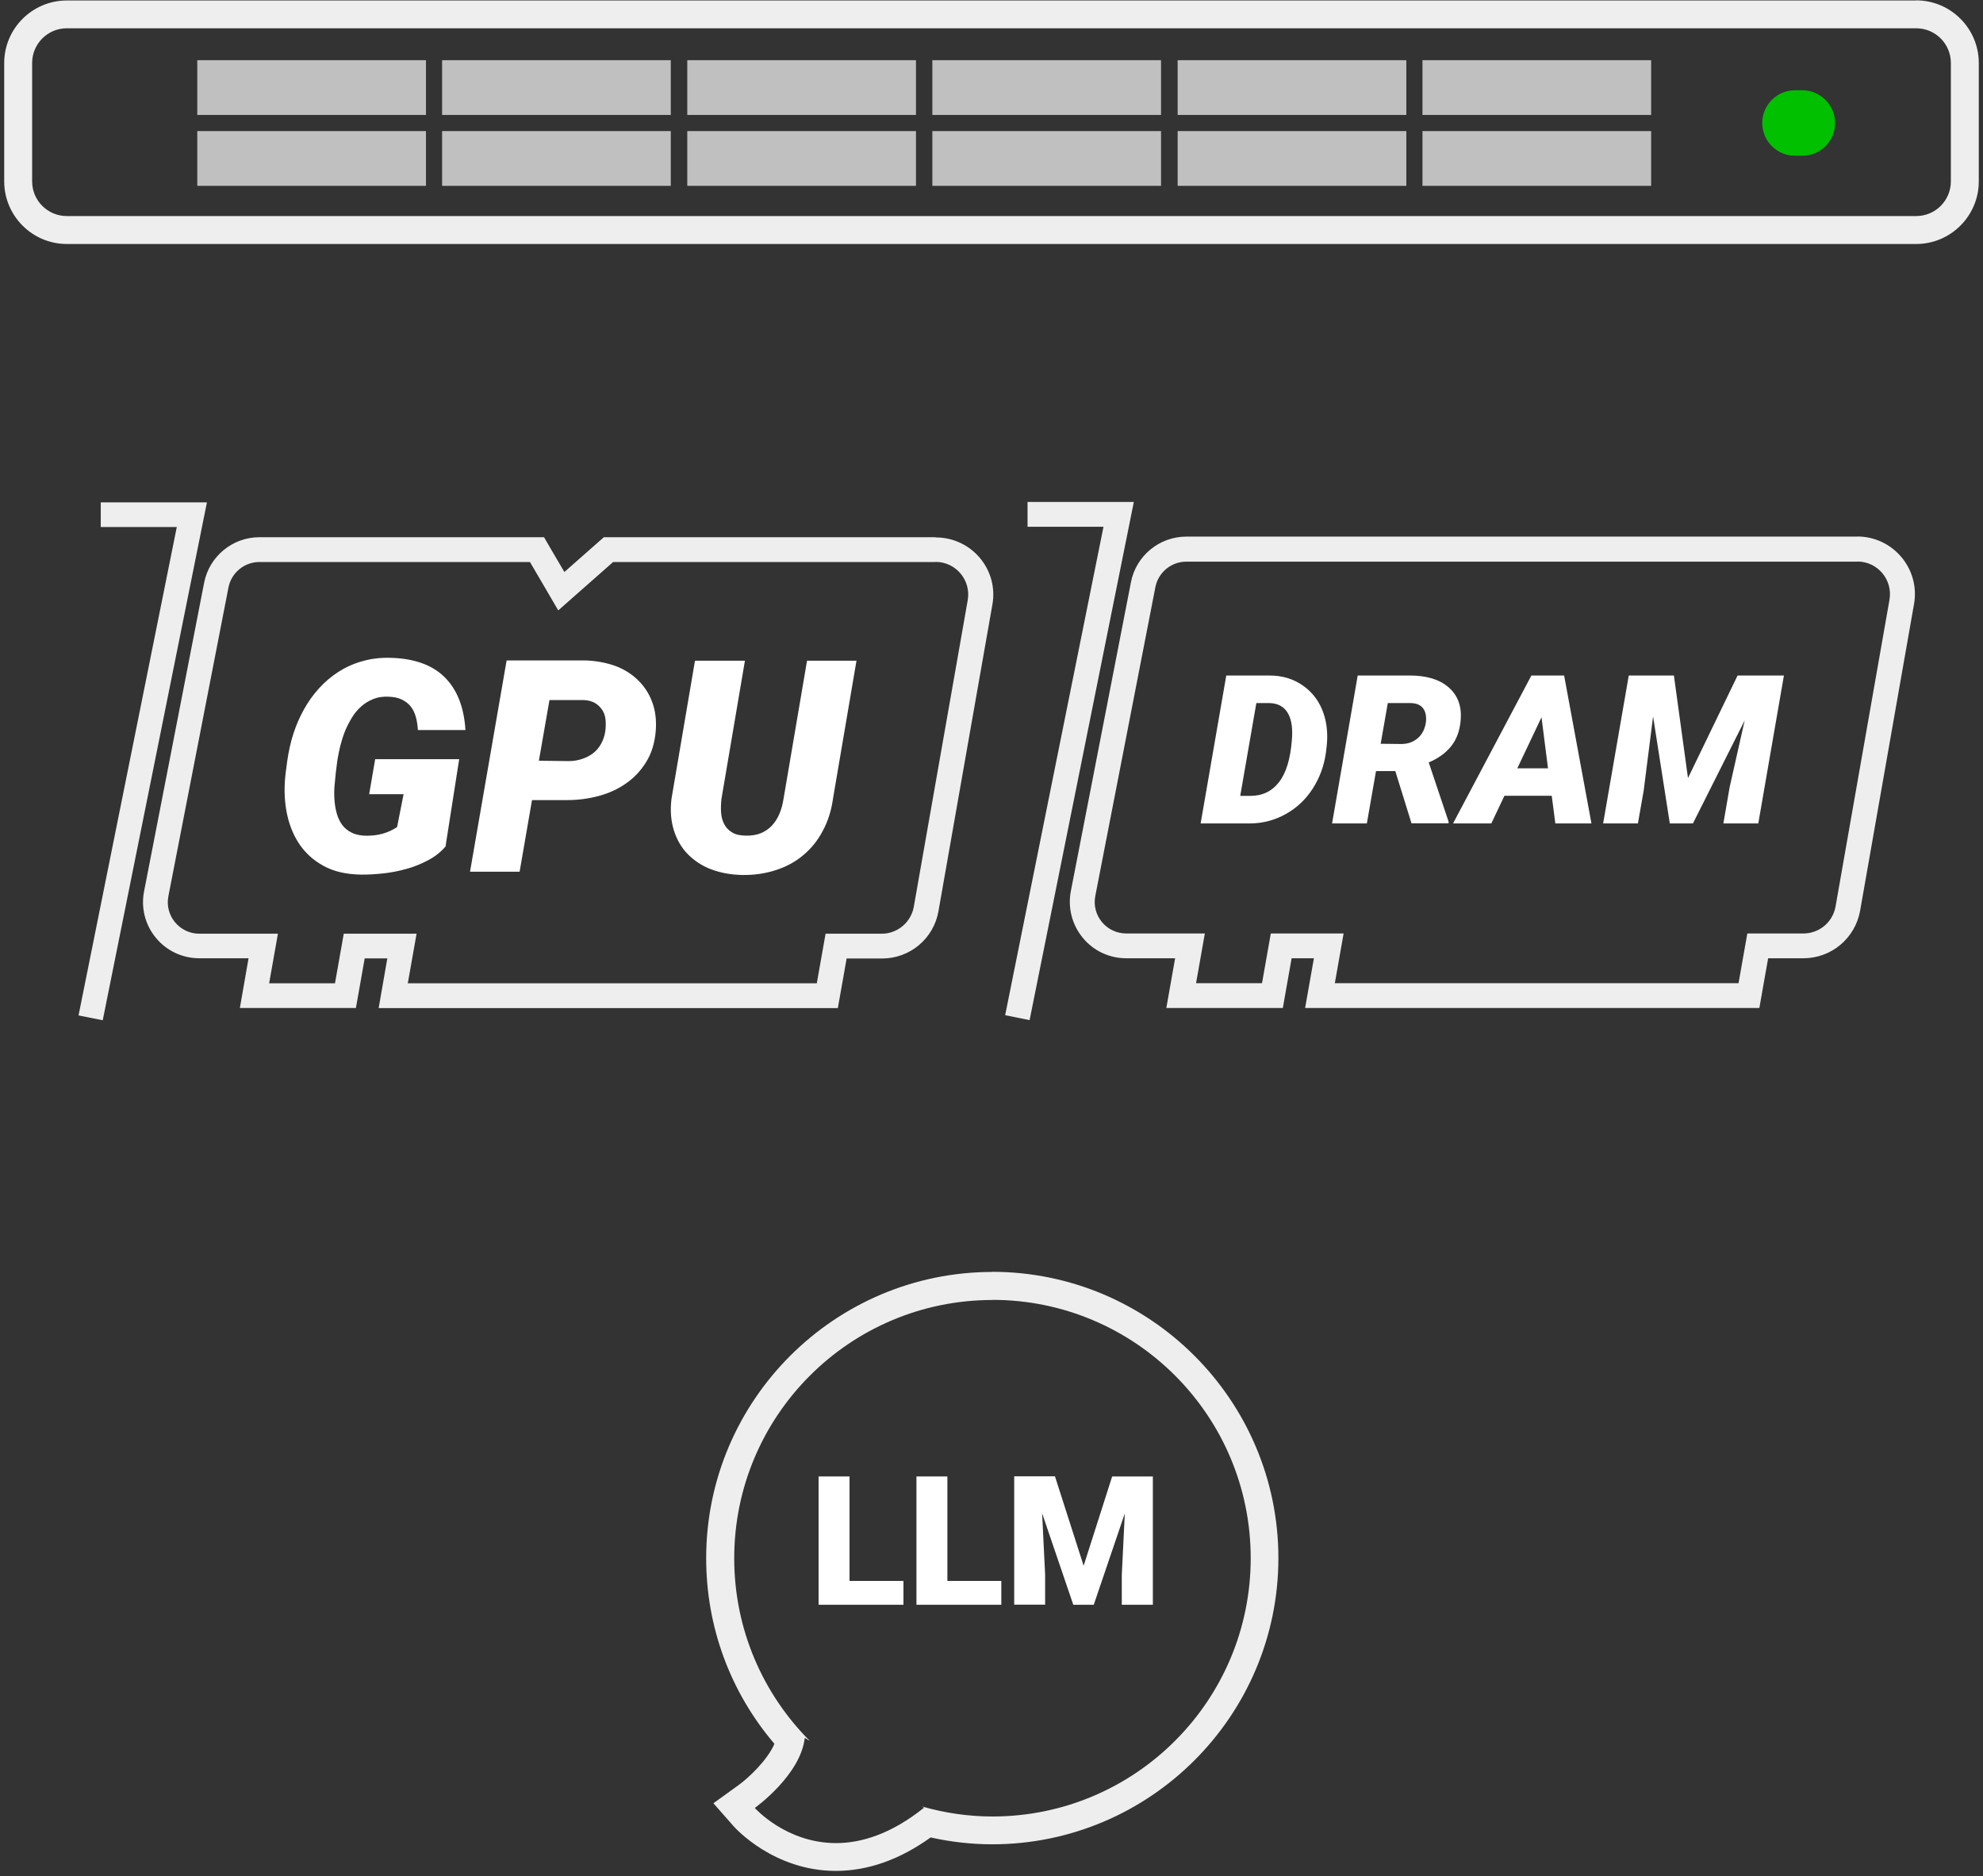<?xml version="1.0" encoding="UTF-8"?><svg id="a" xmlns="http://www.w3.org/2000/svg" viewBox="0 0 164.75 155.88"><rect x="0" y="0" width="164.75" height="155.88" fill="#333333" stroke="none"/><path d="M159.2,2.35c1.59,0,2.88,1.29,2.88,2.88v9.84c0,1.59-1.29,2.88-2.88,2.88H5.55c-1.59,0-2.88-1.29-2.88-2.88V5.23c0-1.59,1.29-2.88,2.88-2.88h153.65M159.2.04H5.55C2.69.04.35,2.37.35,5.23v9.84c0,2.86,2.33,5.2,5.2,5.2h153.65c2.86,0,5.2-2.33,5.2-5.2V5.23c0-2.86-2.33-5.2-5.2-5.2h0Z" fill="#eee"/><path d="M149.13,7.5h.61c1.5,0,2.72,1.22,2.72,2.72h0c0,1.5-1.22,2.72-2.72,2.72h-.61c-1.5,0-2.72-1.22-2.72-2.72h0c0-1.5,1.22-2.72,2.72-2.72Z" fill="#00c000"/><rect x="16.39" y="5" width="19" height="4.55" fill="silver"/><rect x="16.39" y="10.89" width="19" height="4.55" fill="silver"/><rect x="36.73" y="5" width="19" height="4.55" fill="silver"/><rect x="36.73" y="10.89" width="19" height="4.55" fill="silver"/><rect x="57.1" y="5" width="19" height="4.55" fill="silver"/><rect x="57.1" y="10.89" width="19" height="4.55" fill="silver"/><rect x="77.46" y="5" width="19" height="4.55" fill="silver"/><rect x="77.46" y="10.89" width="19" height="4.55" fill="silver"/><rect x="97.84" y="5" width="19" height="4.55" fill="silver"/><rect x="97.84" y="10.89" width="19" height="4.55" fill="silver"/><rect x="118.18" y="5" width="19" height="4.55" fill="silver"/><rect x="118.18" y="10.89" width="19" height="4.55" fill="silver"/><polyline points="8.37 42.76 15.94 42.76 7.53 84.56" fill="none" stroke="#eee" stroke-miterlimit="10" stroke-width="2.05"/><path d="M77.73,46.68h-26.79l-4.56,4.02-2.35-4.02h-22.48c-1.26,0-2.33.89-2.57,2.12l-4.99,25.64c-.32,1.62.93,3.12,2.57,3.12h6.53l-.73,4.12h5.47l.73-4.12h6.05l-.73,4.12h33.98l.73-4.12h4.66c1.32,0,2.44-.95,2.67-2.24l4.48-25.47c.29-1.66-.98-3.17-2.67-3.17h0Z" fill="none"/><path d="M77.73,46.68c1.68,0,2.96,1.52,2.67,3.18l-4.48,25.47c-.23,1.29-1.35,2.24-2.67,2.24h-4.66l-.73,4.12h-33.98l.73-4.12h-6.05l-.73,4.12h-5.47l.73-4.12h-6.53c-1.64,0-2.89-1.5-2.57-3.12l4.99-25.64c.24-1.23,1.32-2.12,2.57-2.12h22.48l2.35,4.02,4.56-4.02h26.79M77.73,44.63h-27.56l-.58.51-2.7,2.38-1.1-1.87-.59-1.02h-23.65c-2.23,0-4.16,1.59-4.59,3.78l-4.99,25.64c-.27,1.37.09,2.79.98,3.86.89,1.08,2.2,1.7,3.61,1.7h4.09l-.3,1.72-.42,2.41h9.64l.3-1.69.43-2.43h1.88l-.3,1.72-.42,2.41h38.15l.3-1.69.43-2.43h2.94c2.32,0,4.29-1.65,4.69-3.93l4.48-25.47c.25-1.39-.13-2.8-1.04-3.88-.91-1.08-2.24-1.7-3.64-1.7h-.03Z" fill="#eee"/><path d="M37.06,70.27c-.4.48-.88.87-1.46,1.18s-1.18.56-1.81.73c-.64.18-1.29.31-1.95.38-.66.07-1.27.11-1.86.1-1.22-.02-2.26-.26-3.11-.73-.86-.47-1.54-1.1-2.05-1.88-.51-.79-.85-1.69-1.03-2.71-.18-1.02-.19-2.09-.05-3.19l.13-.97c.11-.75.27-1.49.5-2.21s.53-1.4.88-2.03c.35-.64.77-1.22,1.25-1.75s1.02-.99,1.61-1.37c.59-.38,1.25-.68,1.96-.88.72-.21,1.49-.31,2.32-.29,1.96.04,3.47.56,4.52,1.58,1.05,1.02,1.64,2.49,1.76,4.42h-3.95c-.03-.42-.08-.78-.18-1.11-.09-.33-.23-.61-.42-.85-.19-.24-.43-.42-.73-.57s-.66-.22-1.1-.24c-.48-.02-.9.04-1.27.19s-.71.35-1.01.62-.56.57-.78.94-.41.73-.57,1.12c-.16.4-.28.8-.39,1.22-.1.42-.18.81-.24,1.19l-.13,1.02c-.04.36-.07.74-.11,1.13-.03.4-.03.79,0,1.17.03.39.09.75.19,1.11s.25.65.44.93c.2.27.46.49.79.65.32.17.73.25,1.2.26.47,0,.92-.04,1.35-.16s.84-.3,1.23-.56l.54-2.73h-2.86l.5-2.91h6.98l-1.13,7.22.03-.03Z" fill="#fff"/><path d="M44.2,66.47l-1.03,5.95h-4.12l3.04-17.55h6.6c.85.03,1.64.18,2.39.44.74.27,1.37.66,1.9,1.17s.93,1.11,1.2,1.83.37,1.52.3,2.42c-.08.98-.34,1.83-.78,2.55-.44.72-.99,1.32-1.67,1.79-.67.48-1.44.83-2.3,1.06-.86.23-1.73.34-2.63.34h-2.89ZM44.77,63.2l2.48.03c.4,0,.76-.06,1.11-.18.34-.11.65-.27.91-.47s.49-.46.66-.77.3-.65.36-1.06c.04-.34.05-.65.02-.96s-.12-.57-.27-.8-.34-.42-.58-.57c-.25-.15-.56-.24-.93-.26h-2.88l-.88,5.05h0Z" fill="#fff"/><path d="M71.16,54.88l-1.95,11.45c-.14,1.02-.43,1.92-.86,2.71-.42.8-.96,1.46-1.62,2.01-.65.55-1.41.96-2.28,1.24-.87.28-1.8.42-2.81.4-.94-.02-1.79-.18-2.56-.47s-1.42-.73-1.95-1.27c-.53-.55-.91-1.21-1.15-1.99-.24-.78-.31-1.64-.19-2.61l1.95-11.46h4.15l-1.95,11.48c-.04.4-.06.79-.03,1.15.03.36.11.68.26.95.14.27.35.5.63.67.27.18.65.27,1.11.28.49.02.92-.05,1.28-.19.36-.15.68-.36.94-.64s.47-.61.63-.99.27-.8.34-1.25l1.95-11.46h4.12,0Z" fill="#fff"/><path d="M82.45,107.99c11.85,0,21.46,9.61,21.46,21.46s-9.61,21.46-21.46,21.46c-2.03,0-3.98-.3-5.84-.83l.16.1c-2.75,2.2-5.23,2.94-7.31,2.94-4.16,0-6.75-2.92-6.75-2.92,0,0,3.81-2.72,4.15-5.82l.42.25c-3.88-3.88-6.28-9.25-6.28-15.17,0-11.85,9.61-21.46,21.46-21.46M82.45,105.67c-13.11,0-23.78,10.67-23.78,23.78,0,5.71,2,11.12,5.67,15.42-.58,1.37-2.17,2.85-2.99,3.44l-2.08,1.5,1.69,1.92c.13.15,3.34,3.7,8.48,3.7,2.66,0,5.3-.93,7.88-2.78,1.7.38,3.42.57,5.11.57,13.11,0,23.78-10.67,23.78-23.78s-10.67-23.78-23.78-23.78h.02Z" fill="#eee"/><path d="M70.58,131.34h4.48v1.98h-7.05v-10.66h2.57v8.69h0Z" fill="#fff"/><path d="M78.71,131.34h4.48v1.98h-7.05v-10.66h2.57v8.69h0Z" fill="#fff"/><path d="M87.65,122.66l2.38,7.42,2.37-7.42h3.38v10.66h-2.58v-2.49l.25-5.1-2.58,7.59h-1.7l-2.59-7.6.25,5.1v2.49h-2.57v-10.66h3.39Z" fill="#fff"/><polygon points="85.54 84.75 83.51 84.34 91.68 43.76 85.37 43.76 85.37 41.7 94.2 41.7 85.54 84.75" fill="#eee"/><path d="M154.31,46.65c1.69,0,2.96,1.52,2.67,3.18l-4.48,25.48c-.23,1.3-1.35,2.24-2.67,2.24h-4.66l-.73,4.13h-33.54l.73-4.13h-6.05l-.73,4.13h-5.48l.73-4.13h-6.53c-1.65,0-2.89-1.5-2.57-3.12l4.99-25.65c.24-1.23,1.32-2.12,2.57-2.12h55.75M154.31,44.58h-55.75c-2.24,0-4.18,1.6-4.6,3.79l-4.99,25.65c-.27,1.38.09,2.79.98,3.88.89,1.09,2.21,1.71,3.62,1.71h4.06l-.3,1.7-.43,2.43h9.68l.3-1.71.43-2.42h1.85l-.3,1.7-.43,2.43h37.74l.3-1.71.43-2.42h2.93c2.32,0,4.3-1.66,4.71-3.95l4.48-25.48c.25-1.39-.14-2.82-1.05-3.9-.91-1.08-2.24-1.71-3.66-1.71h0Z" fill="#eee"/><path d="M99.75,68.41l2.13-12.29h3.61c1.06,0,1.99.29,2.78.85.79.56,1.36,1.32,1.69,2.29.29.85.37,1.77.26,2.75l-.06.51c-.15,1.1-.52,2.1-1.1,3s-1.32,1.6-2.24,2.11c-.91.51-1.9.77-2.95.78h-4.13ZM104.38,58.4l-1.34,7.72h.84c.99,0,1.78-.37,2.38-1.14.6-.77.95-1.94,1.07-3.51l.02-.28c.04-.9-.1-1.58-.42-2.05-.32-.47-.8-.71-1.44-.73h-1.11Z" fill="#fff"/><path d="M115.92,64.06h-1.6l-.76,4.35h-2.89l2.13-12.29h4.34c1.39,0,2.46.33,3.21.98s1.09,1.54,1.01,2.66c-.06.89-.32,1.62-.77,2.2-.45.58-1.08,1.04-1.89,1.38l1.65,4.92v.14h-3.08l-1.35-4.35ZM114.71,61.79l1.69.02c.46,0,.86-.11,1.2-.34.34-.23.58-.53.73-.93.15-.39.19-.77.13-1.14-.11-.63-.51-.96-1.2-.99h-1.96s-.59,3.37-.59,3.37Z" fill="#fff"/><path d="M128.91,66.11h-3.92l-1.09,2.3h-3.18l6.51-12.29h2.72l2.27,12.29h-3l-.3-2.3ZM126.06,63.83h2.55l-.54-4.24-2.01,4.24Z" fill="#fff"/><path d="M139.07,56.12l1.17,8.52,4.12-8.52h3.85l-2.13,12.29h-2.9l.52-3.01,1.25-5.55-4.3,8.56h-1.92l-1.39-8.89-.78,6.16-.48,2.73h-2.89l2.13-12.29h3.75Z" fill="#fff"/></svg>